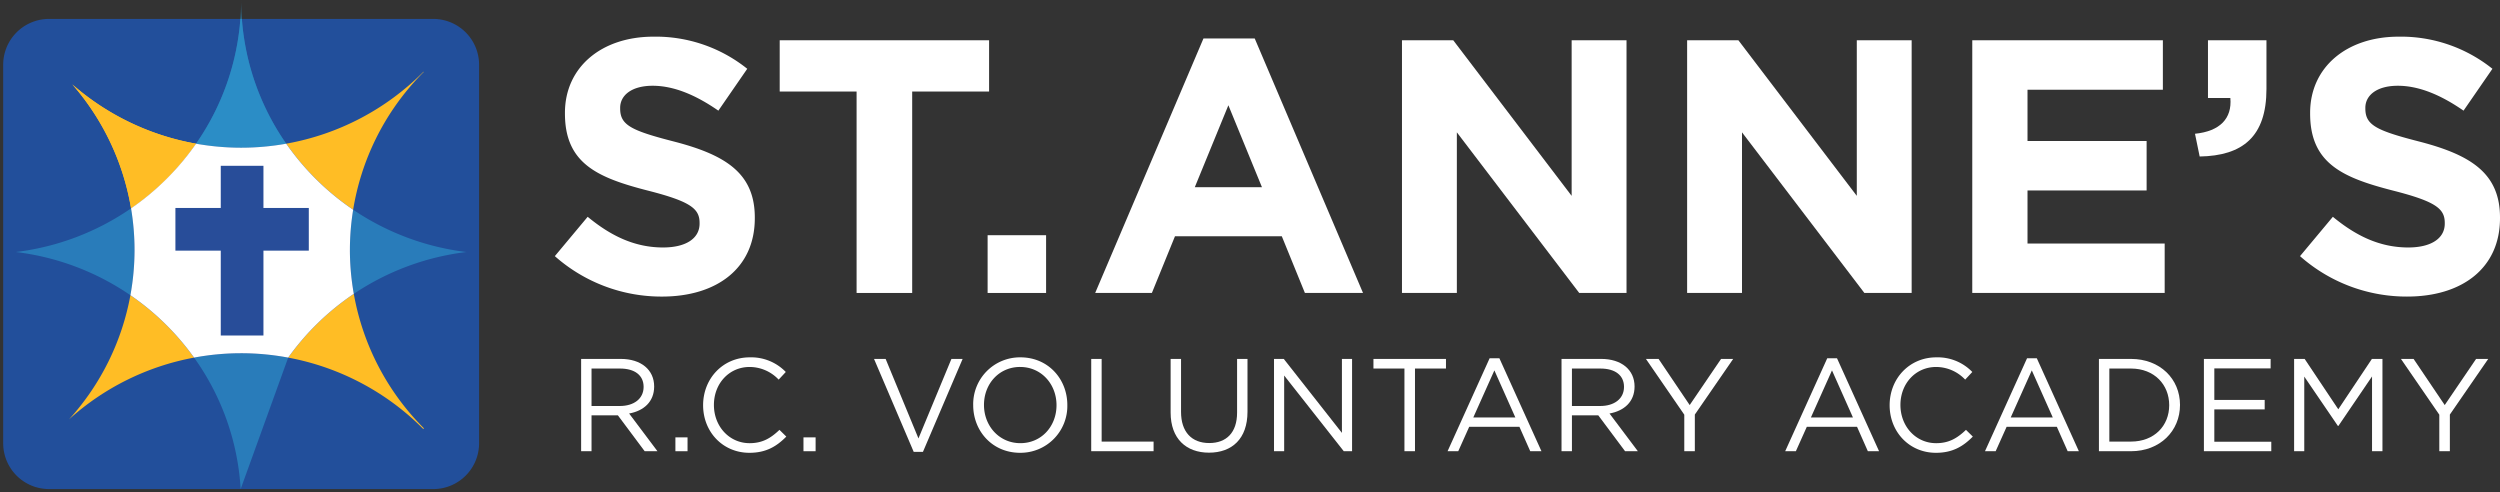 <svg xmlns="http://www.w3.org/2000/svg" xmlns:xlink="http://www.w3.org/1999/xlink" width="747.09" height="147.104" viewBox="0 0 747.09 147.104"><rect x="0" y="0" width="747.09" height="147.104" fill="#333333" stroke="none"/><defs><clipPath id="clip-path"><rect id="Rectangle_187" data-name="Rectangle 187" width="747.09" height="147.104" fill="none"></rect></clipPath><clipPath id="clip-path-3"><rect id="Rectangle_181" data-name="Rectangle 181" width="26.952" height="44.142" fill="none"></rect></clipPath><clipPath id="clip-path-4"><rect id="Rectangle_182" data-name="Rectangle 182" width="26.952" height="38.483" fill="none"></rect></clipPath><clipPath id="clip-path-5"><rect id="Rectangle_183" data-name="Rectangle 183" width="28.123" height="40.593" fill="none"></rect></clipPath><clipPath id="clip-path-6"><rect id="Rectangle_184" data-name="Rectangle 184" width="34.817" height="25.138" fill="none"></rect></clipPath><clipPath id="clip-path-7"><rect id="Rectangle_185" data-name="Rectangle 185" width="35.472" height="25.954" fill="none"></rect></clipPath></defs><g id="Group_368" data-name="Group 368" clip-path="url(#clip-path)"><g id="Group_350" data-name="Group 350" transform="translate(0 0)"><g id="Group_349" data-name="Group 349" clip-path="url(#clip-path)"><path id="Path_14680" data-name="Path 14680" d="M86.978,71.334l9.815-11.756c6.8,5.606,13.916,9.167,22.547,9.167,6.8,0,10.894-2.7,10.894-7.12v-.215c0-4.207-2.589-6.363-15.21-9.6C99.815,47.926,90,43.717,90,28.724v-.215c0-13.7,11-22.761,26.431-22.761a43.71,43.71,0,0,1,28.047,9.6l-8.632,12.513c-6.687-4.638-13.266-7.442-19.631-7.442S106.5,23.332,106.5,27v.217c0,4.96,3.237,6.579,16.289,9.924,15.319,3.992,23.949,9.493,23.949,22.652v.215c0,15-11.434,23.411-27.723,23.411A48.043,48.043,0,0,1,86.978,71.334" transform="translate(78.826 5.209)" fill="#fff"></path><path id="Path_14681" data-name="Path 14681" d="M145.206,21.632H122.229V6.313H184.8V21.632H161.819V81.826H145.206Z" transform="translate(110.774 5.721)" fill="#fff"></path><rect id="Rectangle_176" data-name="Rectangle 176" width="17.475" height="17.259" transform="translate(295.134 70.288)" fill="#fff"></rect><path id="Path_14682" data-name="Path 14682" d="M204.045,6.031h15.317l32.363,76.051H234.359l-6.9-16.937h-31.93l-6.9,16.937H171.684Zm17.477,44.443L211.489,25.988,201.456,50.474Z" transform="translate(155.594 5.465)" fill="#fff"></path><path id="Path_14683" data-name="Path 14683" d="M219.78,6.313H235.1l35.382,46.494V6.313h16.4V81.825H272.746l-36.568-48v48h-16.4Z" transform="translate(199.182 5.721)" fill="#fff"></path><path id="Path_14684" data-name="Path 14684" d="M264.482,6.313H279.8l35.383,46.494V6.313h16.394V81.825H317.448l-36.57-48v48h-16.4Z" transform="translate(239.694 5.721)" fill="#fff"></path><path id="Path_14685" data-name="Path 14685" d="M309.182,6.313h56.958V21.093H325.688V36.41h35.594V51.189H325.688V67.046h40.991V81.825h-57.5Z" transform="translate(280.205 5.721)" fill="#fff"></path><path id="Path_14686" data-name="Path 14686" d="M344.095,34.253c7.44-.755,11.11-4.531,10.57-10.679h-6.689V6.313h17.477V20.877c0,14.24-7.122,19.955-19.959,20.172Z" transform="translate(311.846 5.721)" fill="#fff"></path><path id="Path_14687" data-name="Path 14687" d="M360.56,71.334l9.815-11.756c6.8,5.606,13.914,9.167,22.547,9.167,6.8,0,10.893-2.7,10.893-7.12v-.215c0-4.207-2.587-6.363-15.21-9.6C373.4,47.926,363.58,43.717,363.58,28.724v-.215c0-13.7,11-22.761,26.429-22.761a43.716,43.716,0,0,1,28.049,9.6l-8.634,12.513c-6.685-4.638-13.264-7.442-19.631-7.442s-9.711,2.913-9.711,6.579v.217c0,4.96,3.237,6.579,16.289,9.924,15.319,3.992,23.95,9.493,23.95,22.652v.215c0,15-11.436,23.411-27.725,23.411A48.041,48.041,0,0,1,360.56,71.334" transform="translate(326.768 5.209)" fill="#fff"></path><path id="Path_14688" data-name="Path 14688" d="M110.089,83.848l-8-10.717H94.21V83.848H91.1V56.266h11.859c6.068,0,9.968,3.269,9.968,8.235,0,4.609-3.151,7.29-7.484,8.077l8.47,11.27Zm-7.368-24.705H94.21v11.19h8.471c4.139,0,7.093-2.129,7.093-5.713,0-3.427-2.6-5.477-7.053-5.477" transform="translate(82.561 50.992)" fill="#fff"></path><rect id="Rectangle_177" data-name="Rectangle 177" width="3.626" height="4.139" transform="translate(201.835 130.702)" fill="#fff"></rect><path id="Path_14689" data-name="Path 14689" d="M124.054,84.545c-7.961,0-13.832-6.264-13.832-14.225,0-7.882,5.831-14.3,13.95-14.3a14.363,14.363,0,0,1,10.757,4.373L132.8,62.677a11.988,11.988,0,0,0-8.67-3.782c-6.106,0-10.677,4.924-10.677,11.348s4.611,11.426,10.677,11.426c3.784,0,6.266-1.458,8.908-3.98l2.049,2.011c-2.878,2.915-6.03,4.846-11.034,4.846" transform="translate(99.892 50.768)" fill="#fff"></path><rect id="Rectangle_178" data-name="Rectangle 178" width="3.626" height="4.139" transform="translate(240.107 130.702)" fill="#fff"></rect><path id="Path_14690" data-name="Path 14690" d="M160.145,56.266h3.349l-11.861,27.78h-2.758l-11.859-27.78h3.467l9.81,23.76Z" transform="translate(124.175 50.992)" fill="#fff"></path><path id="Path_14691" data-name="Path 14691" d="M166.589,84.545c-8.39,0-14.026-6.58-14.026-14.227a13.981,13.981,0,0,1,14.1-14.3c8.4,0,14.028,6.579,14.028,14.225a13.986,13.986,0,0,1-14.106,14.3m0-25.651c-6.3,0-10.8,5.044-10.8,11.348s4.571,11.426,10.875,11.426,10.8-5.044,10.8-11.35S172.9,58.895,166.589,58.895" transform="translate(138.265 50.768)" fill="#fff"></path><path id="Path_14692" data-name="Path 14692" d="M171.065,56.266h3.113V80.971H189.7v2.877h-18.64Z" transform="translate(155.033 50.992)" fill="#fff"></path><path id="Path_14693" data-name="Path 14693" d="M206.483,72.067c0,8.039-4.609,12.214-11.506,12.214-6.815,0-11.464-4.175-11.464-11.979V56.266h3.111V72.105c0,5.951,3.153,9.3,8.435,9.3,5.082,0,8.313-3.073,8.313-9.1V56.266h3.111Z" transform="translate(166.313 50.992)" fill="#fff"></path><path id="Path_14694" data-name="Path 14694" d="M220.013,56.266h3.033V83.848h-2.482L202.754,61.23V83.848h-3.035V56.266h2.918l17.376,22.107Z" transform="translate(181.001 50.992)" fill="#fff"></path><path id="Path_14695" data-name="Path 14695" d="M227.721,83.848h-3.153V59.143h-9.261V56.266h21.674v2.877h-9.261Z" transform="translate(195.129 50.992)" fill="#fff"></path><path id="Path_14696" data-name="Path 14696" d="M254.984,83.942h-3.351l-3.231-7.29H233.389l-3.271,7.29h-3.191l12.57-27.78h2.915ZM240.915,59.788l-6.3,14.068h12.568Z" transform="translate(205.659 50.898)" fill="#fff"></path><path id="Path_14697" data-name="Path 14697" d="M263.779,83.848l-8-10.717H247.9V83.848h-3.111V56.266H256.65c6.068,0,9.968,3.269,9.968,8.235,0,4.609-3.153,7.29-7.486,8.077l8.471,11.27Zm-7.366-24.705H247.9v11.19h8.472c4.137,0,7.091-2.129,7.091-5.713,0-3.427-2.6-5.477-7.051-5.477" transform="translate(221.849 50.992)" fill="#fff"></path><path id="Path_14698" data-name="Path 14698" d="M272.639,83.848h-3.153V72.933L258.021,56.266H261.8l9.3,13.79,9.377-13.79H284.1L272.639,72.895Z" transform="translate(233.839 50.992)" fill="#fff"></path><path id="Path_14699" data-name="Path 14699" d="M307.909,83.942h-3.351l-3.229-7.29H286.314l-3.269,7.29h-3.193l12.57-27.78h2.917ZM293.84,59.788l-6.3,14.068H300.1Z" transform="translate(253.624 50.898)" fill="#fff"></path><path id="Path_14700" data-name="Path 14700" d="M310.057,84.545c-7.961,0-13.83-6.264-13.83-14.225,0-7.882,5.831-14.3,13.948-14.3a14.363,14.363,0,0,1,10.757,4.373L318.8,62.677a11.988,11.988,0,0,0-8.67-3.782c-6.106,0-10.677,4.924-10.677,11.348s4.611,11.426,10.677,11.426c3.784,0,6.268-1.458,8.908-3.98l2.049,2.011c-2.878,2.915-6.03,4.846-11.034,4.846" transform="translate(268.464 50.768)" fill="#fff"></path><path id="Path_14701" data-name="Path 14701" d="M339.229,83.942h-3.347l-3.233-7.29H317.636l-3.271,7.29h-3.191l12.572-27.78h2.915ZM325.164,59.788l-6.3,14.068h12.568Z" transform="translate(282.011 50.898)" fill="#fff"></path><path id="Path_14702" data-name="Path 14702" d="M338.61,83.848h-9.573V56.266h9.573c8.668,0,14.657,5.948,14.657,13.752s-5.99,13.83-14.657,13.83m0-24.705h-6.462V80.969h6.462c6.975,0,11.428-4.728,11.428-10.875s-4.453-10.952-11.428-10.952" transform="translate(298.199 50.992)" fill="#fff"></path><path id="Path_14703" data-name="Path 14703" d="M365.432,59.1H348.607V68.52h15.05v2.837h-15.05v9.655h17.023v2.837H345.493V56.266h19.94Z" transform="translate(313.113 50.992)" fill="#fff"></path><path id="Path_14704" data-name="Path 14704" d="M372.872,76.283h-.158L362.668,61.546v22.3h-3.035V56.265h3.151l10.052,15.054,10.046-15.054h3.153V83.849h-3.113V61.508Z" transform="translate(325.928 50.992)" fill="#fff"></path><path id="Path_14705" data-name="Path 14705" d="M391,83.848h-3.153V72.933L376.381,56.266h3.782l9.3,13.79,9.377-13.79h3.626L391,72.895Z" transform="translate(341.106 50.992)" fill="#fff"></path></g></g><g id="Group_367" data-name="Group 367" transform="translate(0.953 5.658)"><g id="Group_374" data-name="Group 374"><path id="Path_14706" data-name="Path 14706" d="M129.018,143.461H14.195A13.7,13.7,0,0,1,.5,129.764V16.665a13.7,13.7,0,0,1,13.695-13.7H129.018a13.7,13.7,0,0,1,13.7,13.7v113.1a13.7,13.7,0,0,1-13.7,13.7" transform="translate(-0.5 -2.968)" fill="#224f9b"></path><path id="Path_14707" data-name="Path 14707" d="M28.889,50.276A76.729,76.729,0,0,0,48.31,30.95,76.491,76.491,0,0,1,11.334,13.229,75.2,75.2,0,0,1,28.889,50.276" transform="translate(9.319 6.331)" fill="#ffbd25"></path><g id="Group_353" data-name="Group 353" transform="translate(57.629 -5.658)" opacity="0.631"><g id="Group_352" data-name="Group 352"><g id="Group_351" data-name="Group 351" clip-path="url(#clip-path-3)"><path id="Path_14708" data-name="Path 14708" d="M30.731,42.939a77.135,77.135,0,0,0,13.475,1.2,77.14,77.14,0,0,0,13.477-1.2A74.929,74.929,0,0,1,44.206,0,74.927,74.927,0,0,1,30.731,42.939" transform="translate(-30.732)" fill="#2c97cc"></path></g></g></g><g id="Group_356" data-name="Group 356" transform="translate(57.629 0.001)" opacity="0.631"><g id="Group_355" data-name="Group 355"><g id="Group_354" data-name="Group 354" clip-path="url(#clip-path-4)"><path id="Path_14709" data-name="Path 14709" d="M44.207,41.451a77.119,77.119,0,0,0,13.475-1.2A74.916,74.916,0,0,1,44.442,2.969h-.469A74.916,74.916,0,0,1,30.732,40.248a77.119,77.119,0,0,0,13.475,1.2" transform="translate(-30.731 -2.968)" fill="#2c97cc"></path></g></g></g><g id="Group_359" data-name="Group 359" transform="translate(57.044 99.9)" opacity="0.631"><g id="Group_358" data-name="Group 358"><g id="Group_357" data-name="Group 357" clip-path="url(#clip-path-5)"><path id="Path_14710" data-name="Path 14710" d="M58.547,56.682a76.256,76.256,0,0,0-28.123,0,74.908,74.908,0,0,1,13.92,39.285" transform="translate(-30.425 -55.374)" fill="#2c97cc"></path></g></g></g><g id="Group_362" data-name="Group 362" transform="translate(103.612 57.015)" opacity="0.631"><g id="Group_361" data-name="Group 361"><g id="Group_360" data-name="Group 360" clip-path="url(#clip-path-6)"><path id="Path_14711" data-name="Path 14711" d="M54.853,44.917a75.485,75.485,0,0,0,1.163,13.1,76.871,76.871,0,0,1,33.655-12.5A76.9,76.9,0,0,1,55.825,32.877a75.527,75.527,0,0,0-.972,12.04" transform="translate(-54.853 -32.877)" fill="#2c97cc"></path></g></g></g><g id="Group_365" data-name="Group 365" transform="translate(3.781 56.607)" opacity="0.631"><g id="Group_364" data-name="Group 364"><g id="Group_363" data-name="Group 363" clip-path="url(#clip-path-7)"><path id="Path_14712" data-name="Path 14712" d="M36.91,32.663A76.888,76.888,0,0,1,2.484,45.708,76.886,76.886,0,0,1,36.719,58.617a75.438,75.438,0,0,0,1.235-13.506A75.493,75.493,0,0,0,36.91,32.663" transform="translate(-2.483 -32.663)" fill="#2c97cc"></path></g></g></g><path id="Path_14713" data-name="Path 14713" d="M29.171,46.278A75.274,75.274,0,0,1,10.812,83.4,76.534,76.534,0,0,1,48.2,64.925,76.771,76.771,0,0,0,29.171,46.278" transform="translate(8.846 36.283)" fill="#ffbd25"></path><path id="Path_14714" data-name="Path 14714" d="M85.76,86.269A75.441,75.441,0,0,1,64.785,46.064,76.79,76.79,0,0,0,45.177,65.119,76.629,76.629,0,0,1,85.541,86.445Z" transform="translate(39.99 36.089)" fill="#ffbd25"></path><path id="Path_14715" data-name="Path 14715" d="M48.31,30.95A76.491,76.491,0,0,1,11.334,13.229,75.231,75.231,0,0,1,28.889,50.276,76.76,76.76,0,0,0,48.31,30.95" transform="translate(9.319 6.331)" fill="#ffbd25"></path><path id="Path_14716" data-name="Path 14716" d="M85.886,11.245a76.607,76.607,0,0,1-41.016,21.5,76.77,76.77,0,0,0,20,19.734A75.251,75.251,0,0,1,84.021,13.33q.955-1.032,1.948-2.03Z" transform="translate(39.712 4.533)" fill="#ffbd25"></path><path id="Path_14717" data-name="Path 14717" d="M86.038,54.3a75.527,75.527,0,0,1,.972-12.04,76.77,76.77,0,0,1-20-19.734,77.135,77.135,0,0,1-13.475,1.2,77.14,77.14,0,0,1-13.477-1.2A76.76,76.76,0,0,1,20.634,41.851,75.475,75.475,0,0,1,21.678,54.3,75.454,75.454,0,0,1,20.443,67.8,76.763,76.763,0,0,1,39.47,86.452a76.256,76.256,0,0,1,28.123,0A76.79,76.79,0,0,1,87.2,67.4a75.485,75.485,0,0,1-1.163-13.1" transform="translate(17.574 14.756)" fill="#fff"></path><path id="Path_14718" data-name="Path 14718" d="M67.361,38.594H53.807v-12.6H41.051v12.6H27.5V51.348H41.051V76.708H53.807V51.348H67.361Z" transform="translate(23.967 17.895)" fill="#284d99"></path></g></g></g></svg>